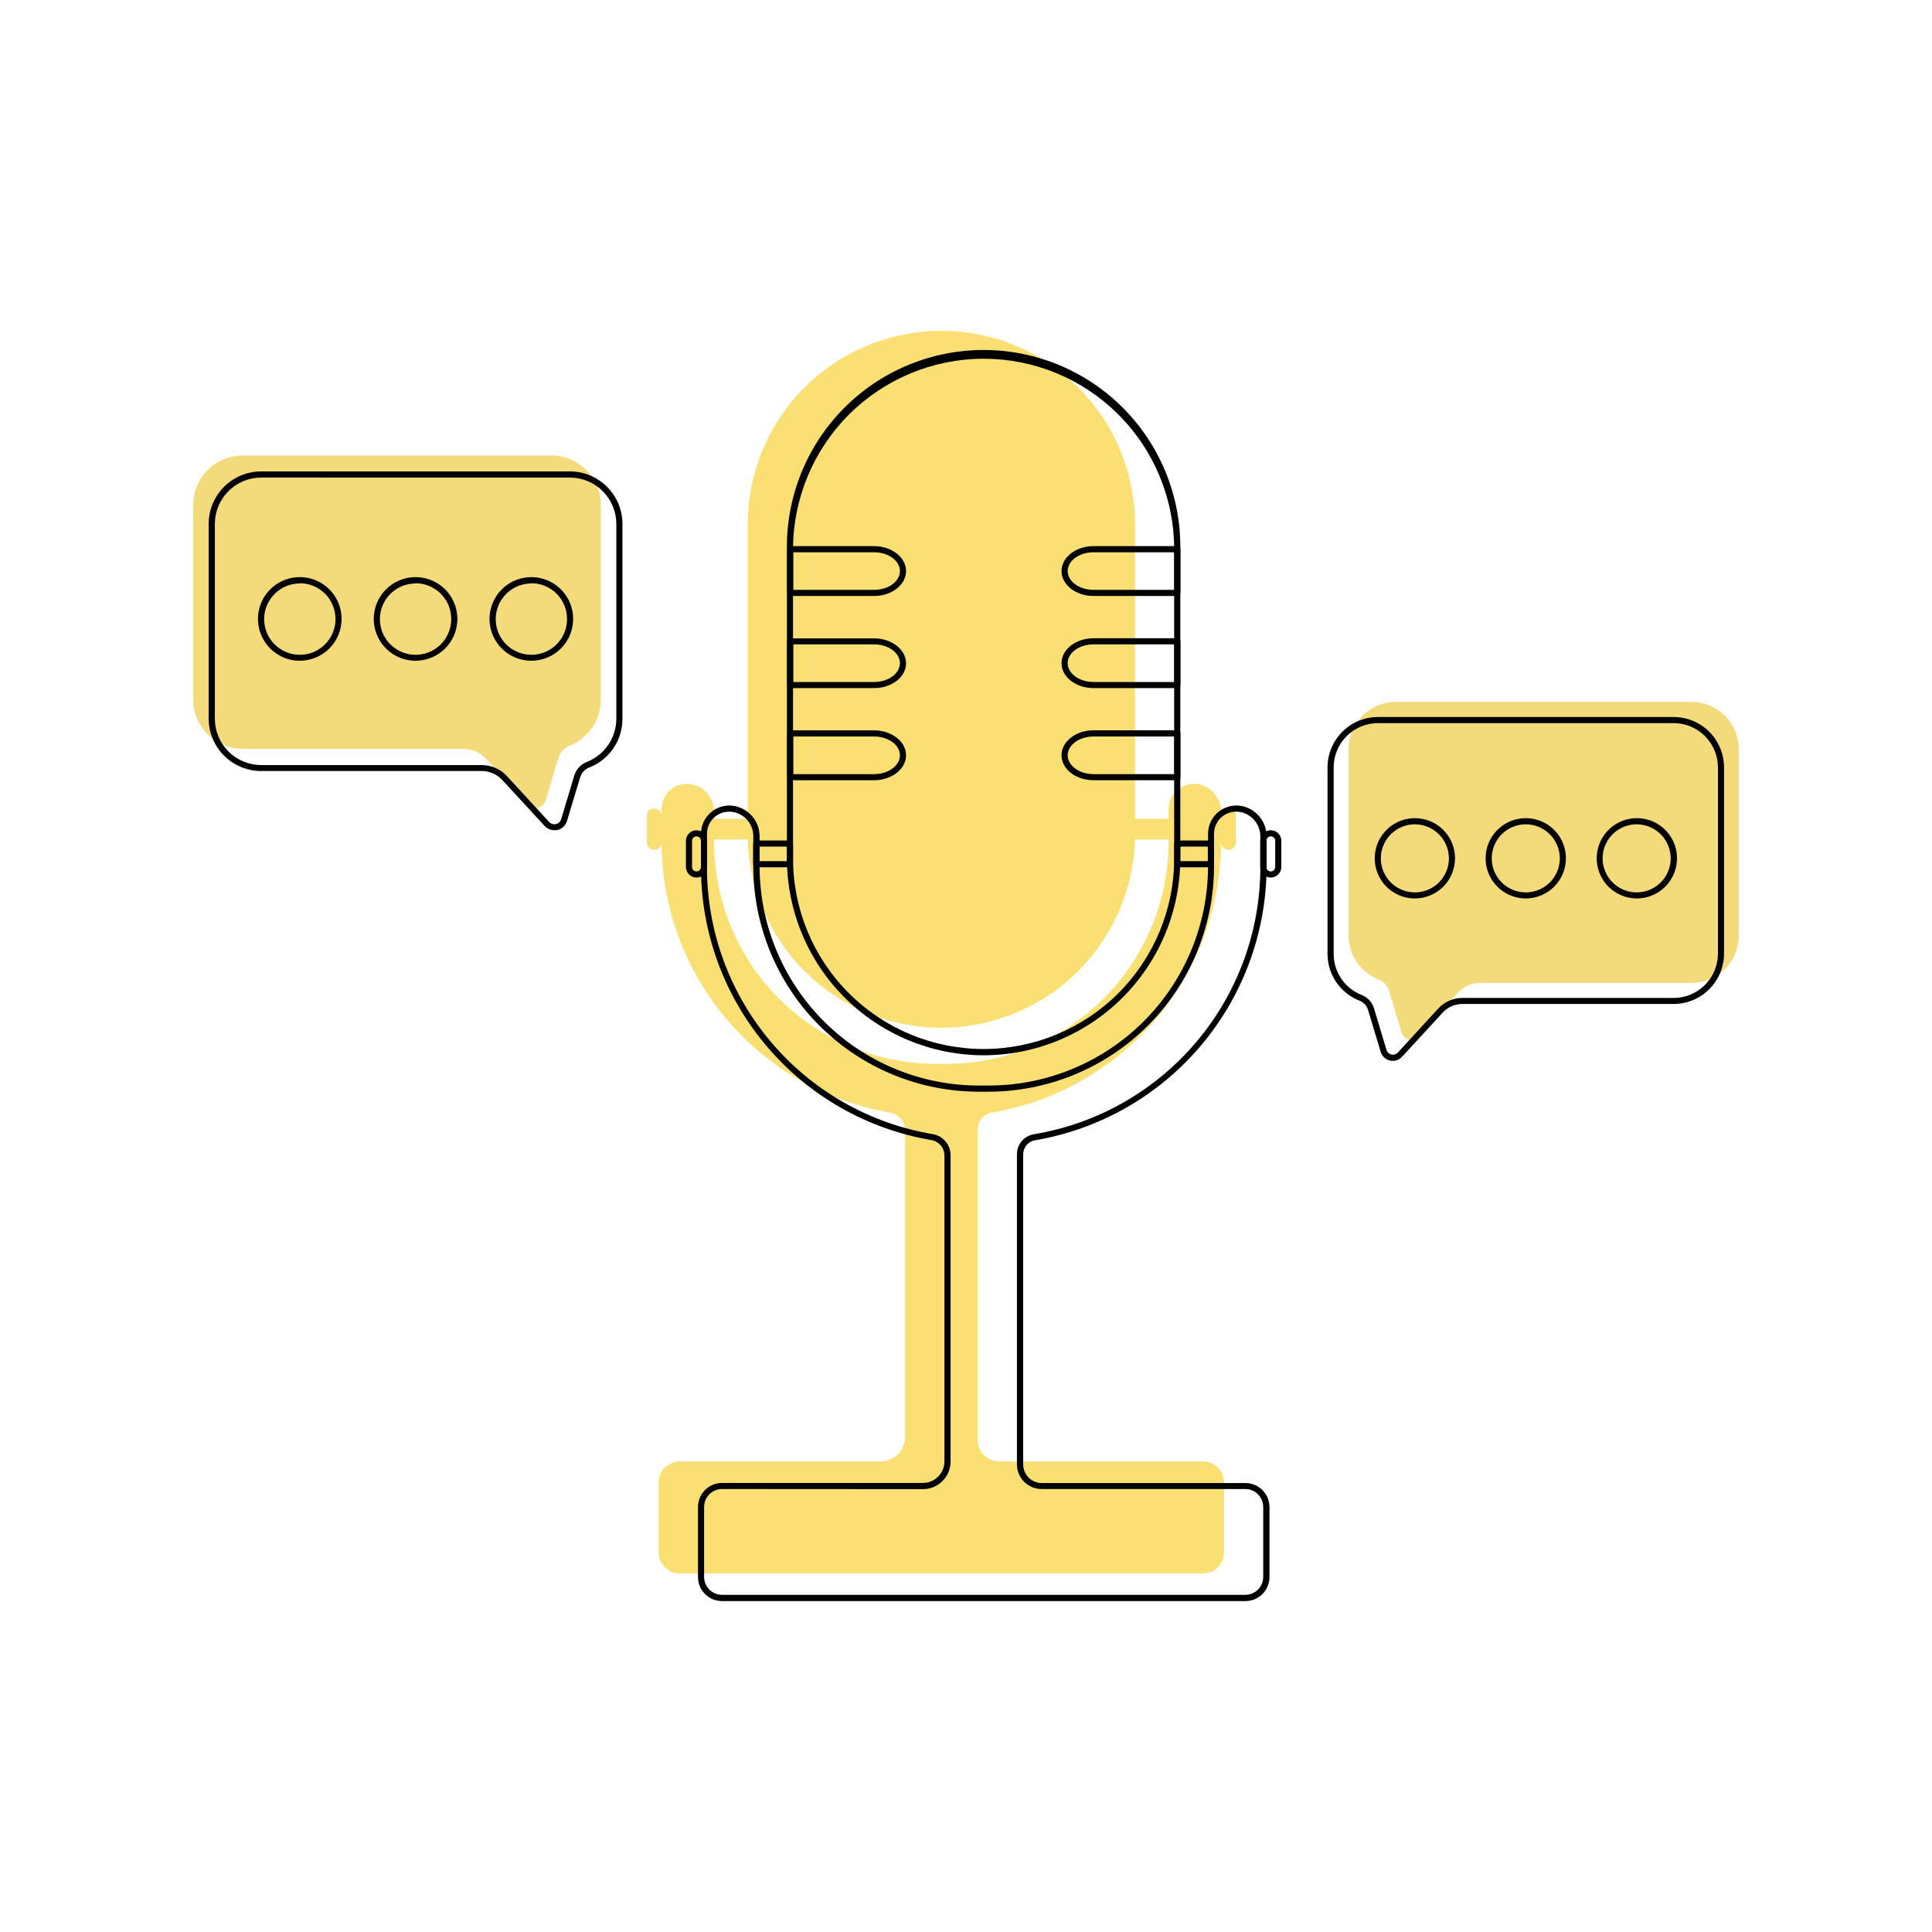<svg width="164" height="164" viewBox="0 0 164 164" fill="none" xmlns="http://www.w3.org/2000/svg">
<path d="M46.801 38.665H20.597C19.484 38.665 18.416 39.108 17.629 39.895C16.842 40.682 16.399 41.75 16.398 42.863V59.368C16.398 60.481 16.841 61.549 17.628 62.337C18.416 63.124 19.483 63.566 20.597 63.566H39.329C39.691 63.566 40.05 63.642 40.382 63.787C40.714 63.933 41.012 64.146 41.258 64.413L44.839 68.309C44.942 68.422 45.072 68.505 45.218 68.551C45.363 68.597 45.517 68.604 45.666 68.57C45.815 68.537 45.952 68.465 46.063 68.362C46.175 68.258 46.258 68.127 46.302 67.981L47.421 64.288C47.491 64.065 47.611 63.86 47.772 63.69C47.933 63.519 48.13 63.387 48.349 63.304C49.131 62.993 49.801 62.455 50.274 61.759C50.746 61.063 50.999 60.242 50.999 59.401V42.863C50.998 41.75 50.556 40.682 49.769 39.895C48.981 39.108 47.914 38.665 46.801 38.665Z" fill="#F3DA7A"/>
<path d="M47.047 70.471C46.893 70.471 46.74 70.438 46.599 70.376C46.458 70.313 46.331 70.221 46.227 70.107L42.639 66.213C42.418 65.973 42.149 65.781 41.85 65.65C41.55 65.518 41.227 65.45 40.901 65.449H22.175C20.995 65.449 19.863 64.982 19.026 64.15C18.19 63.318 17.717 62.188 17.711 61.008V44.477C17.712 43.294 18.183 42.159 19.02 41.322C19.857 40.486 20.992 40.016 22.175 40.016H48.379C49.561 40.017 50.694 40.487 51.53 41.323C52.366 42.158 52.836 43.292 52.837 44.474V61.008C52.84 61.902 52.574 62.776 52.071 63.516C51.569 64.255 50.855 64.825 50.022 65.151C49.838 65.221 49.673 65.332 49.539 65.476C49.405 65.62 49.305 65.792 49.248 65.981L48.13 69.687C48.074 69.878 47.968 70.05 47.824 70.186C47.679 70.323 47.5 70.417 47.306 70.461C47.221 70.472 47.134 70.476 47.047 70.471ZM22.175 40.538C21.131 40.538 20.13 40.952 19.392 41.691C18.654 42.429 18.239 43.43 18.239 44.474V61.008C18.239 62.052 18.654 63.053 19.392 63.791C20.13 64.529 21.131 64.944 22.175 64.944H40.907C41.306 64.945 41.7 65.028 42.065 65.188C42.431 65.349 42.759 65.583 43.029 65.876L46.611 69.772C46.682 69.852 46.773 69.911 46.875 69.942C46.976 69.974 47.085 69.978 47.188 69.953C47.293 69.93 47.389 69.879 47.468 69.807C47.546 69.734 47.604 69.642 47.634 69.539L48.75 65.83C48.83 65.567 48.969 65.326 49.157 65.124C49.344 64.923 49.575 64.767 49.832 64.669C50.566 64.378 51.195 63.873 51.638 63.221C52.081 62.568 52.319 61.797 52.318 61.008V44.477C52.318 43.433 51.904 42.432 51.165 41.694C50.427 40.956 49.426 40.541 48.382 40.541L22.175 40.538Z" fill="#010101"/>
<path d="M25.451 56.088C24.748 56.089 24.062 55.881 23.478 55.491C22.894 55.102 22.438 54.547 22.169 53.899C21.9 53.25 21.83 52.536 21.966 51.848C22.103 51.159 22.441 50.526 22.938 50.03C23.434 49.533 24.067 49.195 24.756 49.058C25.445 48.921 26.158 48.992 26.807 49.261C27.456 49.53 28.01 49.985 28.4 50.569C28.789 51.154 28.997 51.84 28.996 52.542C28.995 53.483 28.622 54.384 27.957 55.049C27.292 55.713 26.391 56.087 25.451 56.088ZM25.451 49.528C24.852 49.528 24.267 49.706 23.769 50.038C23.271 50.371 22.883 50.844 22.654 51.397C22.424 51.95 22.365 52.559 22.481 53.146C22.598 53.733 22.887 54.273 23.31 54.696C23.733 55.12 24.273 55.408 24.86 55.525C25.447 55.642 26.056 55.582 26.609 55.353C27.162 55.123 27.635 54.735 27.968 54.238C28.301 53.74 28.478 53.154 28.478 52.556C28.48 52.157 28.404 51.761 28.253 51.392C28.101 51.022 27.879 50.686 27.597 50.403C27.316 50.12 26.982 49.895 26.613 49.742C26.245 49.588 25.85 49.509 25.451 49.508V49.528Z" fill="#010101"/>
<path d="M35.279 56.088C34.577 56.089 33.89 55.881 33.306 55.491C32.722 55.102 32.266 54.547 31.997 53.899C31.728 53.25 31.658 52.536 31.795 51.848C31.931 51.159 32.27 50.526 32.766 50.03C33.263 49.533 33.895 49.195 34.584 49.058C35.273 48.921 35.986 48.992 36.635 49.261C37.284 49.53 37.838 49.985 38.228 50.569C38.617 51.154 38.825 51.84 38.825 52.542C38.824 53.483 38.45 54.384 37.785 55.049C37.12 55.713 36.219 56.087 35.279 56.088ZM35.279 49.528C34.68 49.528 34.094 49.705 33.596 50.037C33.098 50.369 32.709 50.842 32.48 51.395C32.25 51.948 32.189 52.557 32.306 53.144C32.422 53.732 32.71 54.271 33.134 54.695C33.557 55.119 34.096 55.407 34.684 55.525C35.271 55.642 35.88 55.582 36.433 55.353C36.987 55.124 37.46 54.736 37.792 54.238C38.125 53.74 38.303 53.154 38.303 52.556C38.305 52.157 38.228 51.761 38.078 51.392C37.927 51.023 37.704 50.687 37.423 50.404C37.142 50.121 36.808 49.896 36.44 49.743C36.072 49.589 35.678 49.509 35.279 49.508V49.528Z" fill="#010101"/>
<path d="M45.107 56.088C44.405 56.089 43.718 55.881 43.134 55.491C42.55 55.102 42.094 54.547 41.825 53.899C41.556 53.25 41.486 52.536 41.623 51.848C41.76 51.159 42.098 50.526 42.594 50.03C43.091 49.533 43.723 49.195 44.412 49.058C45.101 48.921 45.815 48.992 46.463 49.261C47.112 49.53 47.666 49.985 48.056 50.569C48.446 51.154 48.653 51.84 48.653 52.542C48.652 53.483 48.278 54.384 47.613 55.049C46.948 55.713 46.047 56.087 45.107 56.088ZM45.107 49.528C44.508 49.528 43.923 49.706 43.425 50.038C42.927 50.371 42.539 50.844 42.31 51.397C42.081 51.95 42.021 52.559 42.138 53.146C42.255 53.733 42.543 54.273 42.966 54.696C43.39 55.12 43.929 55.408 44.516 55.525C45.104 55.642 45.712 55.582 46.266 55.353C46.819 55.123 47.291 54.735 47.624 54.238C47.957 53.74 48.134 53.154 48.134 52.556C48.136 52.157 48.06 51.761 47.909 51.392C47.758 51.022 47.535 50.686 47.254 50.403C46.972 50.12 46.638 49.895 46.27 49.742C45.901 49.588 45.506 49.509 45.107 49.508V49.528Z" fill="#010101"/>
<path d="M118.481 59.578H143.58C144.108 59.578 144.631 59.682 145.119 59.884C145.607 60.086 146.05 60.383 146.423 60.756C146.797 61.129 147.093 61.573 147.295 62.06C147.497 62.548 147.601 63.071 147.601 63.599V79.416C147.601 80.482 147.178 81.505 146.423 82.259C145.669 83.013 144.646 83.437 143.58 83.437H125.625C125.278 83.436 124.935 83.508 124.617 83.648C124.299 83.787 124.013 83.991 123.779 84.247L120.377 87.98C120.278 88.087 120.152 88.166 120.012 88.209C119.873 88.252 119.724 88.257 119.581 88.224C119.439 88.191 119.308 88.12 119.202 88.019C119.096 87.919 119.018 87.792 118.977 87.652L117.907 84.099C117.84 83.884 117.725 83.686 117.57 83.521C117.416 83.357 117.226 83.229 117.015 83.148C116.267 82.85 115.625 82.335 115.172 81.668C114.719 81.002 114.477 80.215 114.477 79.409V63.599C114.477 62.536 114.898 61.515 115.649 60.762C116.399 60.008 117.418 59.583 118.481 59.578Z" fill="#F3DA7A"/>
<path d="M118.244 90.052C118.16 90.052 118.076 90.042 117.995 90.023C117.808 89.981 117.635 89.89 117.495 89.759C117.355 89.628 117.252 89.462 117.198 89.278L116.128 85.726C116.073 85.548 115.979 85.385 115.851 85.248C115.724 85.112 115.568 85.006 115.394 84.939C114.594 84.625 113.909 84.078 113.426 83.368C112.943 82.658 112.686 81.819 112.688 80.96V65.144C112.689 64.01 113.141 62.922 113.943 62.119C114.745 61.317 115.833 60.865 116.968 60.864H142.066C143.201 60.865 144.29 61.316 145.092 62.118C145.895 62.921 146.346 64.009 146.347 65.144V80.96C146.341 82.092 145.887 83.176 145.085 83.975C144.284 84.773 143.198 85.223 142.066 85.224H124.125C123.814 85.225 123.506 85.29 123.221 85.415C122.936 85.541 122.68 85.724 122.468 85.953L119.038 89.685C118.938 89.798 118.816 89.89 118.68 89.953C118.543 90.016 118.394 90.05 118.244 90.052ZM116.968 61.382C115.971 61.384 115.015 61.781 114.311 62.486C113.606 63.191 113.21 64.147 113.209 65.144V80.96C113.206 81.715 113.431 82.452 113.855 83.076C114.279 83.7 114.881 84.181 115.584 84.457C115.831 84.553 116.053 84.703 116.233 84.897C116.414 85.09 116.548 85.322 116.627 85.575L117.696 89.127C117.725 89.223 117.779 89.31 117.852 89.378C117.925 89.447 118.015 89.494 118.113 89.516C118.21 89.539 118.312 89.535 118.408 89.505C118.503 89.475 118.589 89.421 118.657 89.347L122.088 85.608C122.347 85.326 122.662 85.101 123.012 84.946C123.363 84.792 123.742 84.713 124.125 84.713H142.066C143.064 84.712 144.02 84.315 144.726 83.61C145.431 82.904 145.828 81.948 145.829 80.951V65.144C145.828 64.147 145.431 63.19 144.726 62.485C144.02 61.779 143.064 61.383 142.066 61.382H116.968Z" fill="#010101"/>
<path d="M138.931 76.266C138.257 76.263 137.6 76.061 137.041 75.684C136.483 75.307 136.049 74.774 135.793 74.151C135.538 73.528 135.473 72.843 135.607 72.183C135.74 71.522 136.067 70.917 136.544 70.442C137.022 69.967 137.629 69.644 138.29 69.515C138.951 69.385 139.635 69.454 140.257 69.713C140.879 69.972 141.41 70.409 141.783 70.969C142.157 71.53 142.356 72.188 142.355 72.862C142.354 73.31 142.265 73.754 142.092 74.168C141.919 74.582 141.667 74.958 141.349 75.274C141.031 75.591 140.653 75.841 140.239 76.011C139.824 76.181 139.379 76.268 138.931 76.266ZM138.931 69.972C138.359 69.972 137.8 70.142 137.325 70.459C136.85 70.777 136.48 71.228 136.261 71.756C136.042 72.284 135.985 72.865 136.096 73.426C136.208 73.986 136.483 74.501 136.887 74.905C137.291 75.309 137.806 75.585 138.367 75.696C138.927 75.808 139.508 75.75 140.036 75.532C140.564 75.313 141.016 74.942 141.333 74.467C141.651 73.992 141.82 73.433 141.82 72.862C141.819 72.096 141.515 71.361 140.973 70.82C140.431 70.278 139.697 69.973 138.931 69.972Z" fill="#010101"/>
<path d="M129.517 76.266C128.843 76.266 128.184 76.067 127.624 75.692C127.063 75.317 126.626 74.785 126.368 74.162C126.111 73.539 126.043 72.854 126.175 72.193C126.307 71.531 126.632 70.924 127.109 70.448C127.586 69.971 128.193 69.647 128.854 69.516C129.516 69.385 130.201 69.453 130.824 69.711C131.446 69.969 131.978 70.407 132.352 70.968C132.727 71.528 132.926 72.188 132.925 72.862C132.923 73.765 132.564 74.63 131.925 75.269C131.286 75.907 130.42 76.266 129.517 76.266ZM129.517 69.972C128.946 69.972 128.387 70.142 127.912 70.459C127.437 70.777 127.066 71.228 126.848 71.756C126.629 72.284 126.572 72.865 126.683 73.426C126.795 73.986 127.07 74.501 127.474 74.905C127.878 75.309 128.393 75.585 128.954 75.696C129.514 75.808 130.095 75.75 130.623 75.532C131.151 75.313 131.602 74.942 131.92 74.467C132.237 73.992 132.407 73.433 132.407 72.862C132.406 72.096 132.101 71.361 131.56 70.82C131.018 70.278 130.283 69.973 129.517 69.972Z" fill="#010101"/>
<path d="M120.103 76.266C119.429 76.266 118.77 76.067 118.21 75.692C117.649 75.317 117.212 74.785 116.954 74.162C116.697 73.539 116.629 72.854 116.761 72.193C116.893 71.531 117.218 70.924 117.695 70.448C118.172 69.971 118.779 69.647 119.44 69.516C120.102 69.385 120.787 69.453 121.41 69.711C122.032 69.969 122.564 70.407 122.938 70.968C123.312 71.528 123.512 72.188 123.511 72.862C123.509 73.765 123.15 74.63 122.511 75.269C121.872 75.907 121.006 76.266 120.103 76.266ZM120.103 69.972C119.532 69.972 118.973 70.142 118.498 70.459C118.023 70.777 117.652 71.228 117.434 71.756C117.215 72.284 117.158 72.865 117.269 73.426C117.381 73.986 117.656 74.501 118.06 74.905C118.464 75.309 118.979 75.585 119.539 75.696C120.1 75.808 120.681 75.75 121.209 75.532C121.737 75.313 122.188 74.942 122.506 74.467C122.823 73.992 122.993 73.433 122.993 72.862C122.992 72.096 122.687 71.361 122.146 70.82C121.604 70.278 120.869 69.973 120.103 69.972Z" fill="#010101"/>
<path d="M104.282 68.634C104.131 68.635 103.986 68.689 103.871 68.786C103.756 68.884 103.68 69.02 103.656 69.169V68.929C103.662 68.418 103.503 67.919 103.203 67.505C102.903 67.091 102.477 66.786 101.989 66.633C101.668 66.532 101.328 66.509 100.996 66.564C100.664 66.618 100.35 66.751 100.078 66.95C99.807 67.149 99.586 67.409 99.434 67.709C99.282 68.009 99.202 68.34 99.201 68.677V69.503H96.345V44.52C96.345 40.16 94.613 35.98 91.531 32.898C88.448 29.815 84.268 28.084 79.909 28.084C75.549 28.084 71.369 29.815 68.286 32.898C65.204 35.98 63.472 40.16 63.472 44.52V70.782C63.467 75.142 65.193 79.325 68.271 82.411C71.35 85.497 75.528 87.234 79.887 87.24C84.246 87.246 88.429 85.519 91.516 82.441C94.602 79.363 96.339 75.184 96.345 70.825V71.261H99.201V71.439C99.195 76.441 97.205 81.237 93.668 84.775C90.13 88.312 85.334 90.302 80.332 90.308H79.482C74.478 90.308 69.678 88.32 66.139 84.781C62.6 81.243 60.612 76.443 60.612 71.439V71.261H63.472V69.503H60.612V68.88C60.612 68.567 60.55 68.256 60.428 67.968C60.306 67.679 60.127 67.418 59.902 67.199C59.677 66.981 59.411 66.81 59.119 66.696C58.827 66.583 58.515 66.529 58.202 66.538C57.647 66.564 57.124 66.805 56.743 67.209C56.362 67.612 56.152 68.148 56.158 68.703V69.172C56.135 69.013 56.052 68.869 55.927 68.768C55.801 68.668 55.642 68.619 55.482 68.632C55.322 68.644 55.172 68.717 55.064 68.836C54.956 68.954 54.897 69.11 54.898 69.27V71.504C54.896 71.667 54.957 71.825 55.068 71.944C55.18 72.063 55.333 72.135 55.495 72.144C55.658 72.154 55.818 72.1 55.942 71.994C56.066 71.888 56.145 71.739 56.161 71.576C56.191 77.056 58.15 82.35 61.692 86.53C65.235 90.71 70.136 93.51 75.536 94.438C75.898 94.502 76.226 94.692 76.462 94.974C76.698 95.256 76.826 95.612 76.825 95.98V121.98C76.825 122.532 76.606 123.061 76.216 123.45C75.826 123.84 75.297 124.06 74.746 124.06H57.69C57.217 124.06 56.764 124.247 56.429 124.581C56.095 124.915 55.906 125.368 55.906 125.841V131.777C55.906 132.25 56.095 132.703 56.429 133.037C56.764 133.371 57.217 133.558 57.69 133.558H102.117C102.59 133.558 103.043 133.371 103.377 133.037C103.711 132.703 103.898 132.25 103.898 131.777V125.841C103.898 125.368 103.711 124.915 103.377 124.581C103.043 124.247 102.59 124.06 102.117 124.06H84.829C84.587 124.06 84.348 124.012 84.126 123.92C83.903 123.827 83.7 123.692 83.53 123.522C83.359 123.351 83.224 123.149 83.132 122.926C83.039 122.703 82.992 122.464 82.992 122.223V95.868C82.994 95.523 83.118 95.19 83.343 94.928C83.567 94.666 83.878 94.492 84.218 94.438C89.628 93.515 94.54 90.717 98.092 86.535C101.645 82.353 103.613 77.054 103.649 71.567C103.666 71.729 103.744 71.878 103.868 71.984C103.992 72.09 104.152 72.144 104.315 72.135C104.478 72.125 104.631 72.054 104.742 71.934C104.853 71.815 104.914 71.657 104.912 71.494V69.27C104.912 69.187 104.896 69.105 104.865 69.028C104.834 68.951 104.787 68.881 104.729 68.822C104.67 68.763 104.601 68.716 104.524 68.684C104.448 68.651 104.365 68.635 104.282 68.634Z" fill="#FADF72"/>
<path d="M83.494 89.58C79.068 89.571 74.826 87.809 71.697 84.679C68.568 81.549 66.806 77.307 66.799 72.882V46.642C66.767 44.429 67.177 42.233 68.002 40.18C68.827 38.127 70.052 36.258 71.605 34.683C73.159 33.107 75.01 31.856 77.051 31.003C79.092 30.149 81.283 29.709 83.495 29.709C85.708 29.709 87.898 30.149 89.94 31.003C91.981 31.856 93.832 33.107 95.385 34.683C96.939 36.258 98.164 38.127 98.989 40.18C99.814 42.233 100.223 44.429 100.192 46.642V72.882C100.184 77.308 98.423 81.551 95.293 84.68C92.163 87.81 87.92 89.572 83.494 89.58ZM83.494 30.451C79.205 30.457 75.093 32.163 72.061 35.195C69.028 38.228 67.322 42.34 67.317 46.628V72.868C67.317 77.159 69.021 81.273 72.055 84.307C75.089 87.341 79.203 89.045 83.494 89.045C87.784 89.045 91.899 87.341 94.933 84.307C97.966 81.273 99.671 77.159 99.671 72.868V46.628C99.671 44.504 99.254 42.4 98.441 40.437C97.628 38.474 96.437 36.69 94.934 35.188C93.432 33.685 91.648 32.494 89.685 31.681C87.722 30.868 85.618 30.451 83.494 30.451Z" fill="black"/>
<path d="M74.197 50.591H67.079C67.011 50.591 66.945 50.563 66.896 50.515C66.848 50.466 66.82 50.4 66.82 50.331V46.618C66.82 46.55 66.848 46.484 66.896 46.435C66.945 46.387 67.011 46.359 67.079 46.359H74.197C75.693 46.359 76.91 47.311 76.91 48.475C76.91 49.639 75.693 50.591 74.197 50.591ZM67.339 50.072H74.197C75.407 50.072 76.391 49.357 76.391 48.475C76.391 47.593 75.407 46.881 74.197 46.881H67.339V50.072Z" fill="black"/>
<path d="M74.197 58.41H67.079C67.011 58.41 66.945 58.383 66.896 58.334C66.848 58.286 66.82 58.22 66.82 58.151V54.448C66.82 54.379 66.848 54.313 66.896 54.265C66.945 54.216 67.011 54.189 67.079 54.189H74.197C75.693 54.189 76.91 55.14 76.91 56.305C76.91 57.469 75.693 58.41 74.197 58.41ZM67.339 57.892H74.197C75.407 57.892 76.391 57.177 76.391 56.295C76.391 55.412 75.407 54.697 74.197 54.697H67.339V57.892Z" fill="black"/>
<path d="M74.197 66.23H67.079C67.011 66.23 66.945 66.202 66.896 66.154C66.848 66.105 66.82 66.039 66.82 65.971V62.258C66.82 62.189 66.848 62.123 66.896 62.074C66.945 62.026 67.011 61.998 67.079 61.998H74.197C75.693 61.998 76.91 62.947 76.91 64.114C76.91 65.282 75.693 66.23 74.197 66.23ZM67.339 65.712H74.197C75.407 65.712 76.391 64.993 76.391 64.114C76.391 63.235 75.407 62.517 74.197 62.517H67.339V65.712Z" fill="black"/>
<path d="M99.933 50.591H92.825C91.326 50.591 90.109 49.643 90.109 48.475C90.109 47.307 91.326 46.359 92.825 46.359H99.939C100.009 46.359 100.075 46.387 100.124 46.435C100.173 46.484 100.201 46.55 100.202 46.618V50.331C100.202 50.366 100.195 50.401 100.181 50.433C100.168 50.465 100.148 50.494 100.123 50.518C100.097 50.542 100.068 50.561 100.035 50.574C100.003 50.586 99.968 50.592 99.933 50.591ZM92.825 46.881C91.615 46.881 90.631 47.596 90.631 48.475C90.631 49.354 91.615 50.072 92.825 50.072H99.68V46.881H92.825Z" fill="black"/>
<path d="M99.933 58.41H92.825C91.326 58.41 90.109 57.462 90.109 56.295C90.109 55.127 91.326 54.179 92.825 54.179H99.939C100.009 54.179 100.075 54.206 100.124 54.255C100.173 54.303 100.201 54.369 100.202 54.438V58.151C100.202 58.186 100.195 58.221 100.181 58.253C100.168 58.285 100.148 58.314 100.123 58.338C100.097 58.362 100.068 58.381 100.035 58.394C100.003 58.406 99.968 58.412 99.933 58.41ZM92.825 54.697C91.615 54.697 90.631 55.416 90.631 56.295C90.631 57.174 91.615 57.892 92.825 57.892H99.68V54.697H92.825Z" fill="black"/>
<path d="M99.933 66.23H92.825C91.326 66.23 90.109 65.282 90.109 64.114C90.109 62.947 91.32 61.992 92.825 61.992H99.939C99.974 61.992 100.008 61.998 100.04 62.011C100.072 62.024 100.1 62.043 100.125 62.067C100.149 62.091 100.169 62.12 100.182 62.151C100.195 62.183 100.202 62.217 100.202 62.251V65.964C100.203 66 100.197 66.035 100.183 66.068C100.17 66.101 100.15 66.13 100.125 66.155C100.1 66.18 100.07 66.2 100.037 66.213C100.004 66.225 99.968 66.231 99.933 66.23ZM92.825 62.517C91.615 62.517 90.631 63.235 90.631 64.114C90.631 64.993 91.615 65.712 92.825 65.712H99.68V62.517H92.825Z" fill="black"/>
<path d="M105.708 135.91H61.29C60.749 135.909 60.231 135.694 59.849 135.312C59.466 134.929 59.251 134.411 59.25 133.87V127.92C59.251 127.379 59.466 126.861 59.849 126.478C60.231 126.096 60.749 125.881 61.29 125.88H78.346C78.829 125.879 79.291 125.687 79.632 125.346C79.974 125.005 80.166 124.542 80.167 124.06V98.072C80.166 97.766 80.059 97.469 79.863 97.234C79.667 96.998 79.395 96.839 79.094 96.783C73.605 95.856 68.623 93.012 65.035 88.755C61.448 84.499 59.487 79.108 59.503 73.541V70.802C59.499 70.18 59.736 69.581 60.164 69.129C60.592 68.678 61.177 68.409 61.799 68.378C62.147 68.368 62.494 68.428 62.818 68.554C63.143 68.681 63.439 68.871 63.689 69.114C63.939 69.357 64.138 69.647 64.273 69.968C64.409 70.289 64.478 70.634 64.478 70.983V73.541C64.484 78.474 66.447 83.203 69.935 86.692C73.423 90.18 78.153 92.142 83.086 92.148H83.935C88.869 92.143 93.599 90.181 97.088 86.693C100.577 83.204 102.54 78.475 102.546 73.541V70.776C102.545 70.403 102.631 70.034 102.798 69.701C102.965 69.367 103.208 69.077 103.507 68.854C103.813 68.628 104.167 68.476 104.542 68.412C104.917 68.348 105.302 68.372 105.665 68.483C106.206 68.653 106.678 68.992 107.012 69.45C107.346 69.908 107.523 70.462 107.518 71.028V73.541C107.512 79.112 105.535 84.502 101.939 88.757C98.342 93.012 93.357 95.858 87.865 96.793C87.584 96.838 87.329 96.981 87.144 97.197C86.959 97.412 86.856 97.686 86.855 97.97V124.312C86.855 124.73 87.022 125.131 87.317 125.427C87.613 125.722 88.014 125.889 88.432 125.89H105.721C106.262 125.891 106.78 126.106 107.163 126.488C107.545 126.871 107.76 127.389 107.761 127.93V133.87C107.761 134.139 107.707 134.405 107.604 134.653C107.5 134.901 107.349 135.127 107.158 135.316C106.967 135.506 106.741 135.656 106.492 135.758C106.243 135.86 105.977 135.911 105.708 135.91ZM61.29 126.398C60.886 126.398 60.499 126.558 60.214 126.844C59.929 127.129 59.768 127.516 59.768 127.92V133.86C59.769 134.263 59.93 134.649 60.215 134.934C60.501 135.219 60.887 135.379 61.29 135.379H105.708C106.111 135.379 106.498 135.219 106.783 134.934C107.068 134.649 107.229 134.263 107.23 133.86V127.92C107.23 127.516 107.069 127.129 106.784 126.844C106.499 126.558 106.112 126.398 105.708 126.398H88.419C87.863 126.397 87.331 126.176 86.938 125.783C86.545 125.39 86.324 124.858 86.323 124.302V97.97C86.324 97.563 86.47 97.17 86.734 96.861C86.999 96.551 87.365 96.346 87.766 96.281C93.147 95.387 98.034 92.609 101.556 88.443C105.077 84.277 107.002 78.995 106.987 73.541V71.028C106.993 70.574 106.852 70.129 106.586 69.761C106.319 69.392 105.941 69.119 105.508 68.982C105.221 68.894 104.918 68.874 104.622 68.924C104.327 68.974 104.047 69.093 103.806 69.27C103.571 69.445 103.381 69.672 103.25 69.933C103.12 70.195 103.053 70.484 103.054 70.776V73.541C103.047 78.613 101.029 83.475 97.443 87.061C93.856 90.647 88.994 92.664 83.922 92.67H83.073C78.001 92.663 73.14 90.645 69.554 87.059C65.968 83.474 63.951 78.612 63.944 73.541V70.983C63.945 70.704 63.89 70.427 63.782 70.17C63.675 69.913 63.516 69.68 63.316 69.485C63.116 69.291 62.879 69.139 62.619 69.038C62.358 68.938 62.081 68.891 61.802 68.9C61.316 68.924 60.857 69.136 60.524 69.491C60.19 69.845 60.006 70.315 60.011 70.802V73.541C59.995 78.985 61.913 84.257 65.421 88.42C68.93 92.583 73.802 95.365 79.169 96.271C79.596 96.341 79.983 96.561 80.262 96.891C80.541 97.221 80.693 97.64 80.691 98.072V124.069C80.691 124.689 80.444 125.284 80.005 125.722C79.567 126.16 78.973 126.407 78.353 126.408L61.29 126.398Z" fill="black"/>
<path d="M67.057 73.62H64.2C64.166 73.62 64.132 73.614 64.1 73.601C64.068 73.588 64.039 73.569 64.015 73.545C63.99 73.521 63.971 73.492 63.958 73.46C63.944 73.429 63.938 73.395 63.938 73.361V71.606C63.938 71.572 63.944 71.537 63.958 71.506C63.971 71.474 63.99 71.445 64.015 71.421C64.039 71.397 64.068 71.378 64.1 71.365C64.132 71.353 64.166 71.346 64.2 71.347H67.057C67.126 71.347 67.191 71.374 67.24 71.423C67.289 71.471 67.316 71.537 67.316 71.606V73.361C67.316 73.429 67.289 73.495 67.24 73.544C67.191 73.592 67.126 73.62 67.057 73.62ZM64.459 73.102H66.798V71.865H64.459V73.102Z" fill="black"/>
<path d="M59.122 74.492C58.885 74.491 58.657 74.397 58.49 74.229C58.322 74.061 58.227 73.834 58.227 73.597V71.373C58.227 71.135 58.321 70.908 58.489 70.74C58.657 70.572 58.885 70.478 59.122 70.478C59.359 70.478 59.587 70.572 59.755 70.74C59.923 70.908 60.017 71.135 60.017 71.373V73.597C60.017 73.834 59.923 74.062 59.755 74.23C59.587 74.398 59.359 74.492 59.122 74.492ZM59.122 70.996C59.022 70.996 58.926 71.035 58.855 71.106C58.785 71.177 58.745 71.273 58.745 71.373V73.597C58.745 73.697 58.785 73.793 58.855 73.864C58.926 73.934 59.022 73.974 59.122 73.974C59.222 73.974 59.318 73.934 59.389 73.864C59.459 73.793 59.499 73.697 59.499 73.597V71.373C59.499 71.273 59.459 71.177 59.389 71.106C59.318 71.035 59.222 70.996 59.122 70.996Z" fill="black"/>
<path d="M102.791 73.62H99.931C99.862 73.62 99.796 73.592 99.748 73.544C99.699 73.495 99.672 73.429 99.672 73.361V71.606C99.672 71.537 99.699 71.471 99.748 71.423C99.796 71.374 99.862 71.347 99.931 71.347H102.791C102.825 71.347 102.859 71.353 102.89 71.366C102.922 71.379 102.95 71.398 102.974 71.423C102.998 71.447 103.018 71.475 103.031 71.507C103.044 71.538 103.05 71.572 103.05 71.606V73.361C103.05 73.395 103.044 73.428 103.031 73.46C103.018 73.491 102.998 73.52 102.974 73.544C102.95 73.568 102.922 73.587 102.89 73.6C102.859 73.613 102.825 73.62 102.791 73.62ZM100.19 73.102H102.529V71.865H100.19V73.102Z" fill="black"/>
<path d="M107.872 74.492C107.635 74.491 107.408 74.397 107.24 74.229C107.072 74.061 106.977 73.834 106.977 73.597V71.373C106.977 71.135 107.071 70.908 107.239 70.74C107.407 70.572 107.635 70.478 107.872 70.478C108.109 70.478 108.337 70.572 108.505 70.74C108.673 70.908 108.767 71.135 108.767 71.373V73.597C108.767 73.834 108.672 74.061 108.504 74.229C108.336 74.397 108.109 74.491 107.872 74.492ZM107.872 70.996C107.772 70.996 107.676 71.035 107.605 71.106C107.535 71.177 107.495 71.273 107.495 71.373V73.597C107.495 73.697 107.535 73.793 107.605 73.864C107.676 73.934 107.772 73.974 107.872 73.974C107.972 73.974 108.068 73.934 108.139 73.864C108.209 73.793 108.249 73.697 108.249 73.597V71.373C108.249 71.273 108.209 71.177 108.139 71.106C108.068 71.035 107.972 70.996 107.872 70.996Z" fill="black"/>
</svg>
